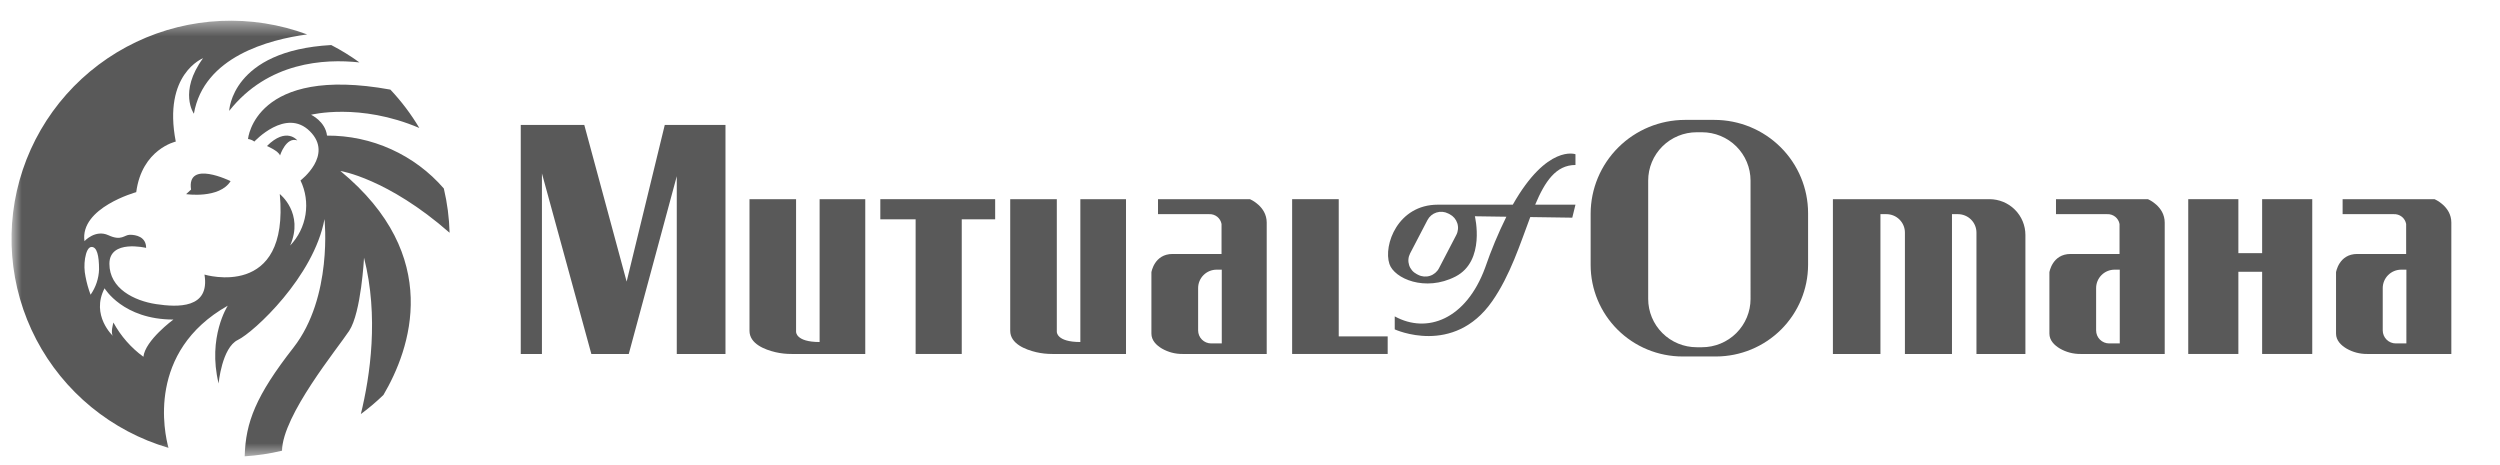 <svg width="172" height="32" viewBox="0 0 172 32" fill="none" xmlns="http://www.w3.org/2000/svg">
<g clip-path="url(#clip0_625_327)">
<mask id="mask0_625_327" style="mask-type:luminance" maskUnits="userSpaceOnUse" x="0" y="1" width="172" height="31">
<path d="M171.115 1.426H0.792V31.426H171.115V1.426Z" fill="white"/>
</mask>
<g mask="url(#mask0_625_327)">
<path d="M24.729 4.294C24.113 3.847 23.464 3.448 22.788 3.099C15.911 3.482 15.768 7.629 15.768 7.629C18.434 4.258 22.314 4.032 24.729 4.294Z" fill="#595959"/>
<path d="M15.865 12.463C15.865 12.463 12.829 10.964 13.145 13.043L12.805 13.357C12.805 13.357 15.088 13.695 15.865 12.463Z" fill="#595959"/>
<path d="M20.455 9.659C20.455 9.659 19.714 8.704 18.366 10.046C18.366 10.046 19.168 10.384 19.265 10.698C19.265 10.698 19.678 9.393 20.455 9.659Z" fill="#595959"/>
<path d="M15.671 21.03C15.671 21.03 14.262 23.193 15.04 26.383C15.04 26.383 15.263 23.918 16.366 23.387C17.468 22.855 21.597 19.036 22.325 15.073C22.325 15.073 22.908 20.438 20.188 23.918C17.598 27.233 16.896 29.057 16.835 31.395C17.7 31.34 18.559 31.212 19.402 31.01C19.444 28.563 23.228 23.971 24.025 22.758C24.851 21.502 25.045 17.731 25.045 17.731C26.074 21.768 25.466 25.874 24.826 28.488C25.374 28.084 25.894 27.644 26.382 27.171C28.233 24.023 30.517 17.612 23.418 11.762C23.418 11.762 26.653 12.264 30.932 16.013C30.905 14.987 30.772 13.967 30.535 12.968C29.54 11.819 28.306 10.899 26.918 10.271C25.531 9.643 24.023 9.322 22.499 9.33C22.381 8.348 21.402 7.895 21.402 7.895C21.402 7.895 24.734 7.05 28.849 8.805C28.285 7.855 27.617 6.97 26.858 6.165C17.515 4.47 17.063 9.563 17.063 9.563C17.222 9.584 17.372 9.645 17.5 9.74C17.5 9.74 19.67 7.388 21.321 9.031C22.973 10.674 20.674 12.415 20.674 12.415C21.025 13.145 21.145 13.964 21.018 14.764C20.891 15.564 20.523 16.307 19.962 16.894C20.933 14.67 19.249 13.349 19.249 13.349C19.929 20.664 14.068 18.891 14.068 18.891C14.457 21.244 12.223 21.147 10.733 20.922C9.243 20.696 7.527 19.858 7.527 18.15C7.527 16.442 10.053 17.055 10.053 17.055C10.053 16.281 9.341 16.152 8.942 16.152C8.544 16.152 8.369 16.604 7.462 16.185C6.556 15.766 5.811 16.591 5.811 16.591C5.487 14.291 9.373 13.22 9.373 13.22C9.762 10.256 12.093 9.74 12.093 9.74C11.186 5.084 13.971 4.004 13.971 4.004C12.271 6.324 13.34 7.823 13.34 7.823C14.019 3.901 18.499 2.723 21.132 2.368C19.236 1.665 17.216 1.349 15.195 1.439C13.173 1.529 11.19 2.023 9.364 2.891C7.539 3.76 5.907 4.986 4.568 6.495C3.228 8.005 2.208 9.767 1.567 11.677C0.926 13.588 0.679 15.607 0.839 17.614C0.999 19.622 1.564 21.577 2.499 23.363C3.435 25.148 4.722 26.728 6.284 28.009C7.846 29.289 9.651 30.243 11.592 30.814C11.313 29.796 10.079 24.197 15.671 21.03ZM6.232 20.277C6.081 19.876 5.965 19.463 5.886 19.043C5.796 18.625 5.785 18.194 5.852 17.772C5.925 17.337 6.07 16.99 6.303 16.99C6.666 16.99 6.815 17.57 6.815 18.537C6.794 19.161 6.591 19.765 6.232 20.277ZM9.867 24.547C9.012 23.923 8.307 23.118 7.803 22.19C7.803 22.19 7.584 22.927 7.778 23.121C7.778 23.121 6.224 21.695 7.195 19.834C7.195 19.834 8.458 21.985 11.931 21.985C11.931 21.985 9.988 23.411 9.867 24.547Z" fill="#595959"/>
<path d="M35.828 8.596H40.199L43.113 19.374L45.736 8.596H49.913V24.353H46.562V12.124L43.259 24.353H40.685L37.285 11.931V24.353H35.828V8.596Z" fill="#595959"/>
<path d="M51.565 13.703H54.77V22.822C54.77 22.822 54.726 23.531 56.389 23.531V13.703H59.53V24.353H54.462C54.089 24.355 53.717 24.314 53.353 24.23C52.609 24.055 51.565 23.651 51.565 22.758V13.703Z" fill="#595959"/>
<path d="M69.503 13.703H72.709V22.822C72.709 22.822 72.664 23.531 74.328 23.531V13.703H77.469V24.353H72.401C72.028 24.355 71.655 24.314 71.292 24.23C70.548 24.055 69.503 23.651 69.503 22.758V13.703Z" fill="#595959"/>
<path d="M60.566 13.703V15.089H62.995V24.353H66.168V15.089H68.467V13.703H60.566Z" fill="#595959"/>
<path d="M85.996 13.703H79.671V14.734H83.184C83.385 14.723 83.584 14.786 83.742 14.91C83.9 15.035 84.007 15.213 84.042 15.411V17.473H80.674C79.412 17.473 79.217 18.73 79.217 18.73V22.951C79.217 23.424 79.564 23.758 79.94 23.981C80.371 24.23 80.861 24.358 81.359 24.353H87.15V15.314C87.15 14.186 85.996 13.703 85.996 13.703ZM84.058 23.628H83.331C83.092 23.628 82.863 23.534 82.695 23.366C82.526 23.198 82.431 22.97 82.431 22.732V19.821C82.431 19.485 82.565 19.162 82.804 18.924C83.043 18.686 83.368 18.553 83.706 18.553H84.058V23.628Z" fill="#595959"/>
<path d="M147.778 13.703H141.452V14.734H144.965C145.167 14.723 145.366 14.786 145.524 14.91C145.682 15.035 145.789 15.213 145.824 15.411V17.473H142.456C141.193 17.473 140.999 18.73 140.999 18.73V22.951C140.999 23.424 141.346 23.758 141.722 23.981C142.152 24.23 142.642 24.358 143.14 24.353H148.932V15.314C148.932 14.186 147.778 13.703 147.778 13.703ZM145.84 23.628H145.113C144.874 23.628 144.645 23.534 144.476 23.366C144.307 23.198 144.213 22.97 144.213 22.732V19.821C144.213 19.485 144.347 19.162 144.586 18.924C144.825 18.686 145.149 18.553 145.487 18.553H145.84V23.628Z" fill="#595959"/>
<path d="M167.497 13.703H161.172V14.734H164.685C164.887 14.723 165.085 14.786 165.243 14.91C165.402 15.035 165.508 15.213 165.543 15.411V17.473H162.176C160.913 17.473 160.719 18.73 160.719 18.73V22.951C160.719 23.424 161.065 23.758 161.441 23.981C161.872 24.23 162.362 24.358 162.86 24.353H168.652V15.314C168.652 14.186 167.497 13.703 167.497 13.703ZM165.559 23.628H164.832C164.714 23.628 164.597 23.605 164.488 23.56C164.379 23.515 164.279 23.449 164.196 23.366C164.112 23.282 164.046 23.184 164.001 23.075C163.956 22.966 163.932 22.85 163.932 22.732V19.821C163.932 19.485 164.067 19.162 164.306 18.924C164.545 18.686 164.869 18.553 165.207 18.553H165.56L165.559 23.628Z" fill="#595959"/>
<path d="M88.899 13.703H92.105V23.144H95.472V24.353H88.899V13.703Z" fill="#595959"/>
<path d="M155.635 13.703V17.417H154V13.703H150.551V24.353H154V18.698H155.635V24.353H159.083V13.703H155.635Z" fill="#595959"/>
<path d="M136.875 13.703H126.104V24.353H129.374V14.734H129.785C130.123 14.734 130.447 14.868 130.685 15.105C130.924 15.343 131.058 15.665 131.058 16.001V24.353H134.296V14.734H134.707C134.874 14.734 135.04 14.767 135.194 14.831C135.349 14.894 135.489 14.988 135.607 15.105C135.726 15.223 135.819 15.363 135.883 15.516C135.947 15.67 135.98 15.835 135.98 16.001V24.353H139.348V16.164C139.348 15.841 139.284 15.521 139.159 15.222C139.035 14.924 138.853 14.652 138.623 14.424C138.394 14.195 138.121 14.014 137.821 13.89C137.521 13.767 137.199 13.703 136.875 13.703Z" fill="#595959"/>
<path d="M117.949 8.249H115.913C114.197 8.254 112.552 8.935 111.339 10.143C110.125 11.351 109.441 12.987 109.436 14.695V18.228C109.436 19.899 110.103 21.5 111.29 22.681C112.477 23.863 114.086 24.526 115.765 24.526H118.067C119.744 24.521 121.351 23.856 122.537 22.676C123.723 21.496 124.391 19.897 124.396 18.228V14.665C124.396 12.964 123.717 11.332 122.508 10.129C121.298 8.925 119.659 8.249 117.949 8.249ZM120.438 20.565C120.438 21.002 120.351 21.434 120.183 21.837C120.015 22.241 119.769 22.607 119.459 22.916C119.149 23.225 118.781 23.47 118.375 23.637C117.97 23.804 117.536 23.89 117.097 23.89H116.735C116.297 23.89 115.862 23.804 115.457 23.637C115.052 23.47 114.683 23.225 114.373 22.916C114.063 22.607 113.817 22.241 113.649 21.837C113.481 21.434 113.395 21.002 113.395 20.565V12.424C113.395 11.542 113.747 10.696 114.373 10.073C115 9.449 115.849 9.099 116.735 9.099H117.097C117.535 9.099 117.97 9.185 118.375 9.352C118.781 9.519 119.149 9.764 119.459 10.073C119.769 10.382 120.015 10.748 120.183 11.151C120.351 11.555 120.437 11.987 120.437 12.424L120.438 20.565Z" fill="#595959"/>
<path d="M108.392 11.351V10.61C108.392 10.61 106.449 9.905 104.08 14.082H98.921C96.177 14.082 95.156 16.861 95.594 18.166C95.927 19.162 98.046 20.099 100.135 19.028C102.224 17.957 101.471 14.879 101.471 14.879L103.638 14.911C103.076 16.049 102.587 17.223 102.175 18.424C100.864 21.985 98.176 22.983 95.958 21.767V22.661C95.958 22.661 100.006 24.53 102.661 20.728C103.913 18.934 104.597 16.746 105.282 14.934L108.173 14.976L108.392 14.082H105.62C106.291 12.487 107.048 11.351 108.392 11.351ZM100.194 16.164L99 18.458C98.87 18.706 98.647 18.894 98.379 18.978C98.111 19.063 97.82 19.038 97.571 18.91L97.469 18.857C97.345 18.793 97.235 18.706 97.146 18.6C97.056 18.494 96.988 18.372 96.946 18.239C96.904 18.107 96.888 17.968 96.9 17.83C96.912 17.692 96.951 17.558 97.015 17.435L98.21 15.14C98.339 14.892 98.562 14.705 98.83 14.62C99.098 14.535 99.389 14.56 99.639 14.689L99.74 14.741C99.864 14.805 99.974 14.892 100.064 14.998C100.153 15.104 100.221 15.227 100.263 15.359C100.306 15.491 100.321 15.63 100.309 15.768C100.297 15.906 100.258 16.041 100.194 16.164Z" fill="#595959"/>
</g>
</g>
<defs>
<clipPath id="clip0_625_327">
<rect width="171" height="31" fill="white" transform="translate(0.75 0.926)"/>
</clipPath>
</defs>
</svg>
